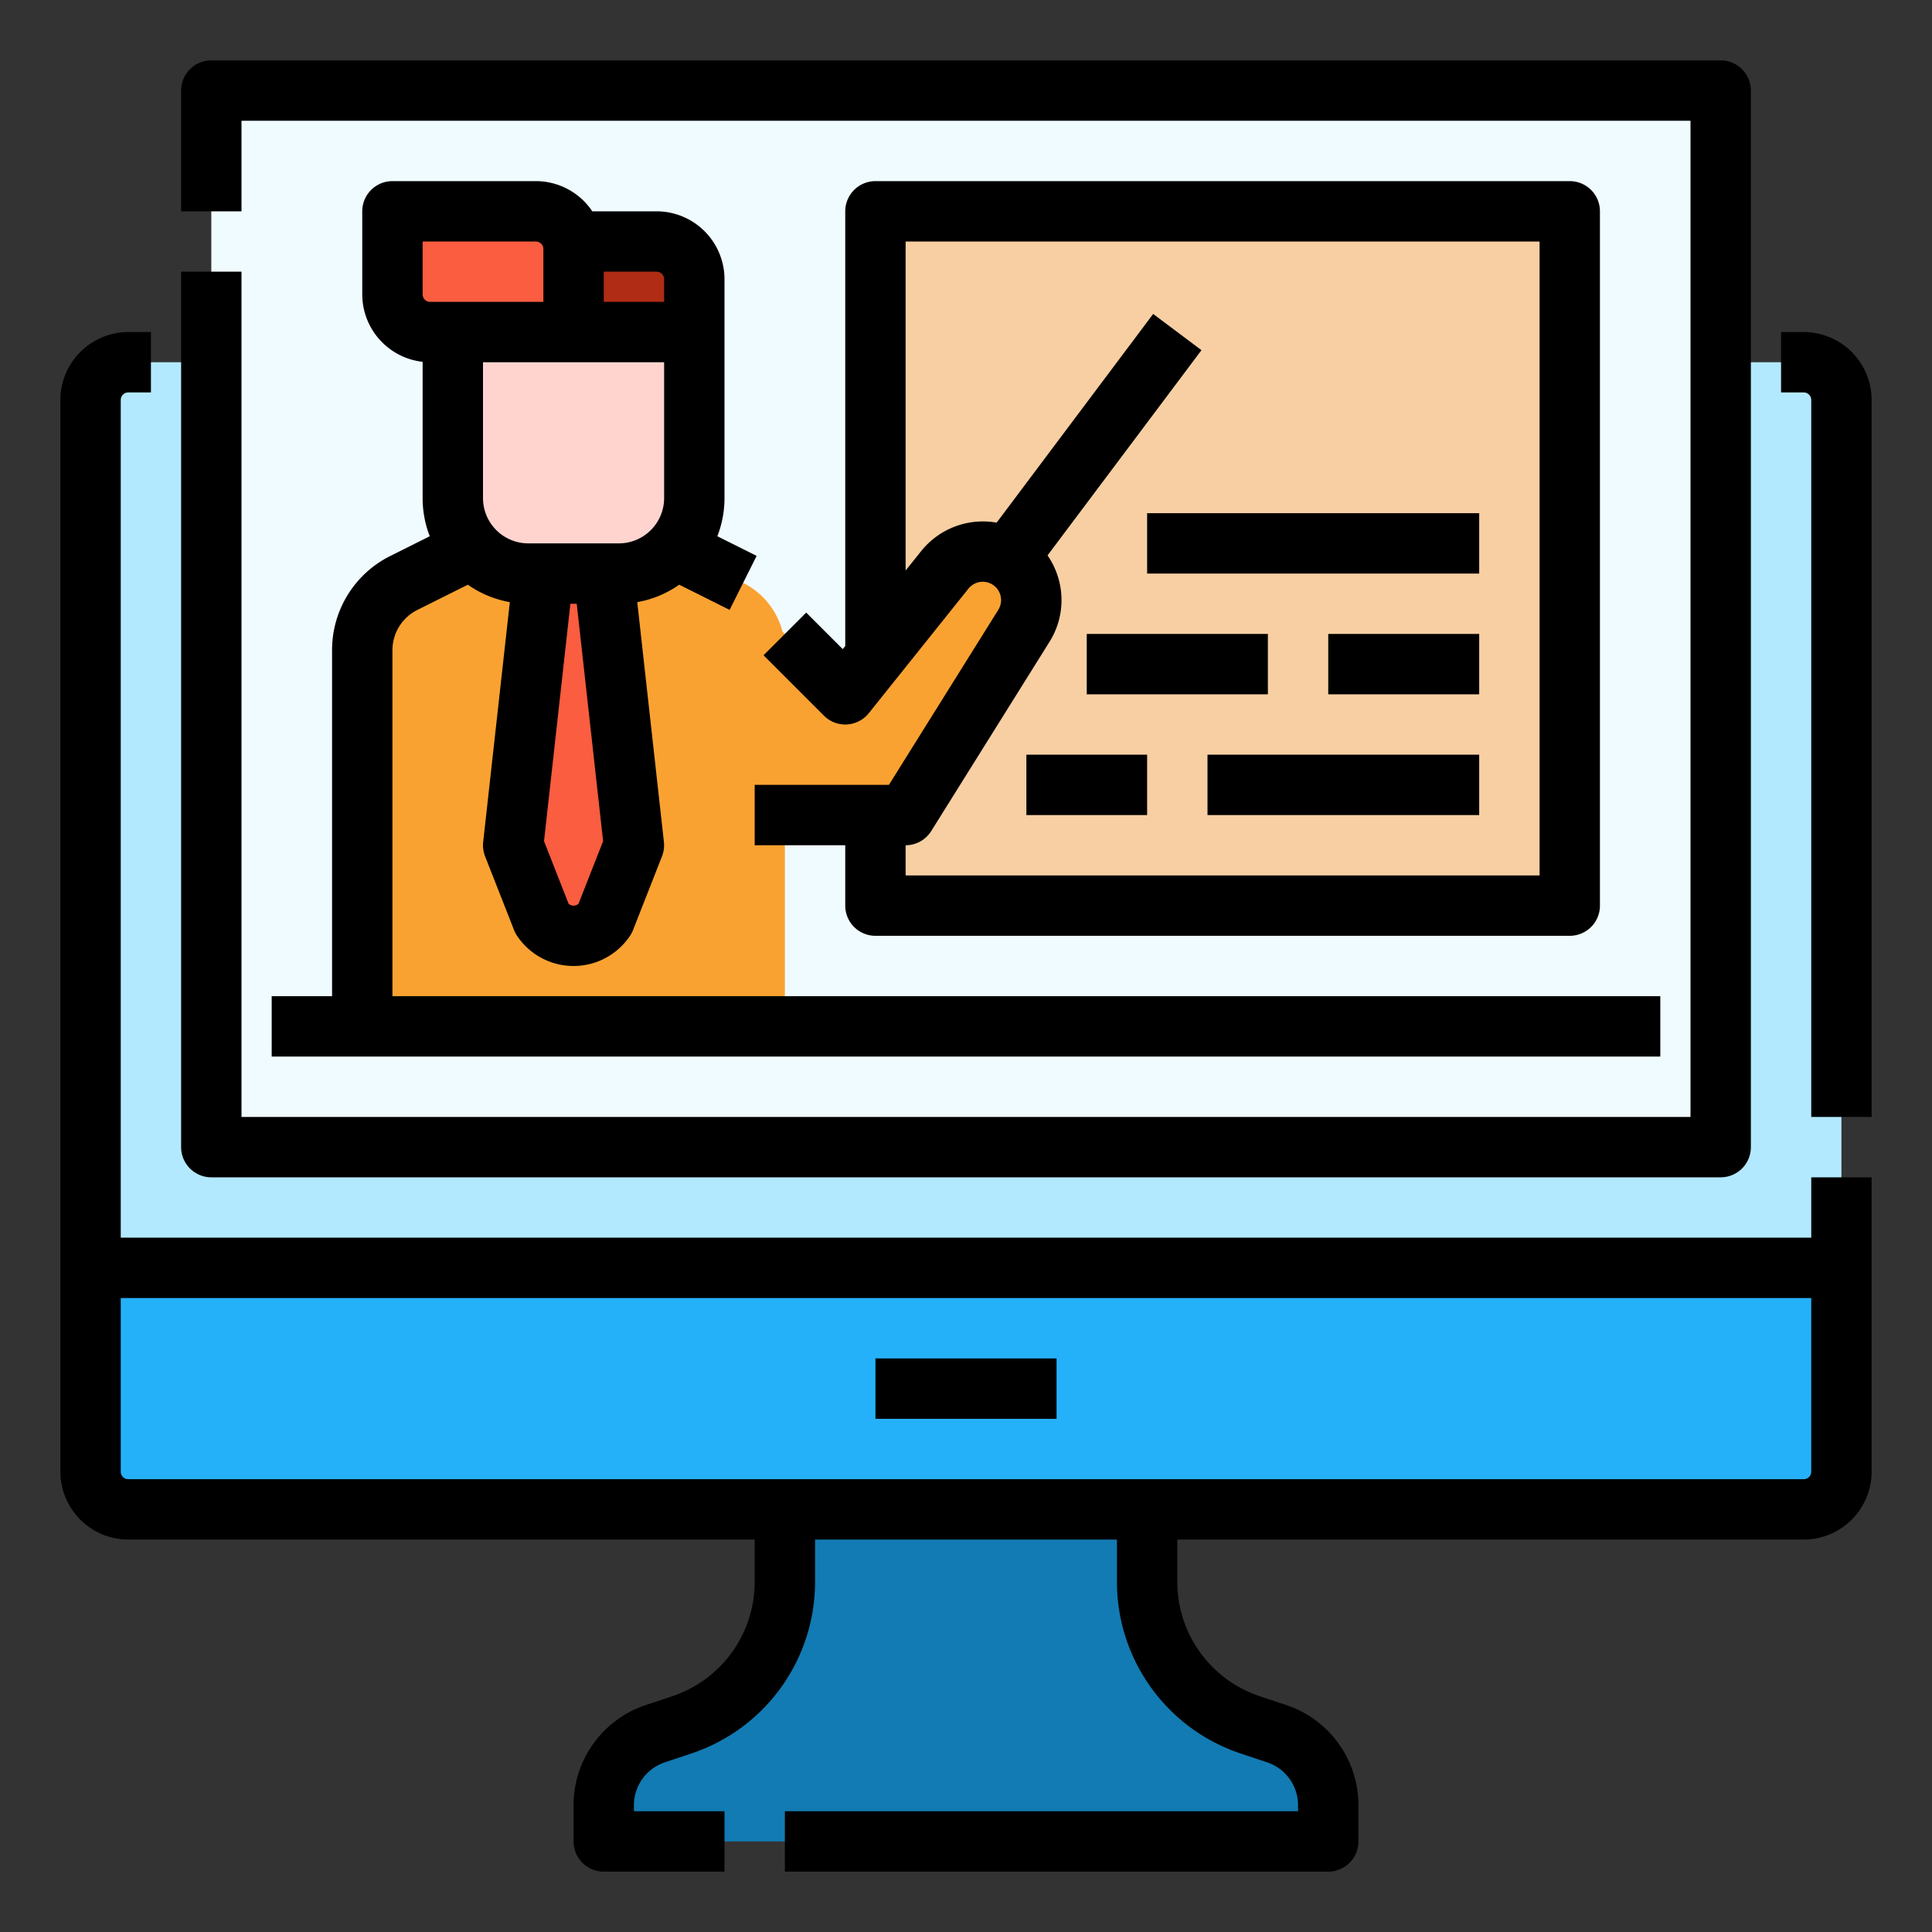 <?xml version="1.0" encoding="UTF-8"?> <svg xmlns="http://www.w3.org/2000/svg" id="Filled_cutting_Ex" height="512" viewBox="0 0 512 512" width="512" data-name="Filled cutting Ex"><rect x="0" y="0" width="512" height="512" fill="#333333" stroke="none"/> <g> <rect fill="#b3e9ff" height="304" rx="10" width="464" x="24" y="96"></rect> <path d="m352 488h-192v-9.585a20 20 0 0 1 13.675-18.973l6.974-2.325a40 40 0 0 0 27.351-37.947v-19.17h96v19.17a40 40 0 0 0 27.351 37.947l6.974 2.325a20 20 0 0 1 13.675 18.973z" fill="#127bb3"></path> <path d="m24 336h464a0 0 0 0 1 0 0v54a10 10 0 0 1 -10 10h-444a10 10 0 0 1 -10-10v-54a0 0 0 0 1 0 0z" fill="#25b1fa"></path> <path d="m56 24h400v280h-400z" fill="#f0fbff"></path> <path d="m152 88h-38a10 10 0 0 1 -10-10v-22h38a10 10 0 0 1 10 10z" fill="#fa5d3f"></path> <path d="m232 56h184v184h-184z" fill="#f7cfa3"></path> <path d="m264.506 146.835a12.86 12.86 0 0 0 -14.106 4.165l-26.4 33-16.634-16.634a20 20 0 0 0 -10.422-12.894l-20.944-10.472h-48l-20.944 10.472a20 20 0 0 0 -11.056 17.889v99.639h112v-56h32l31.344-50.151a12.858 12.858 0 0 0 -6.838-19.014z" fill="#faa231"></path> <path d="m120 88h64a0 0 0 0 1 0 0v44a20 20 0 0 1 -20 20h-24a20 20 0 0 1 -20-20v-44a0 0 0 0 1 0 0z" fill="#ffd4cf"></path> <path d="m168 224-7.679 19.547a10 10 0 0 1 -16.642 0l-7.679-19.547 8-72h16z" fill="#fa5d3f"></path> <path d="m152 64h22a10 10 0 0 1 10 10v14a0 0 0 0 1 0 0h-32a0 0 0 0 1 0 0v-24a0 0 0 0 1 0 0z" fill="#b02c14"></path> <g> <path d="m480 328h-448v-222a2 2 0 0 1 2-2h6v-16h-6a18.021 18.021 0 0 0 -18 18v284a18.021 18.021 0 0 0 18 18h166v11.169a31.961 31.961 0 0 1 -21.88 30.359l-6.974 2.324a27.964 27.964 0 0 0 -19.146 26.563v9.585a8 8 0 0 0 8 8h32v-16h-24v-1.585a11.986 11.986 0 0 1 8.205-11.384l6.975-2.324a47.941 47.941 0 0 0 32.82-45.538v-11.169h80v11.169a47.941 47.941 0 0 0 32.821 45.538l6.974 2.324a11.986 11.986 0 0 1 8.2 11.384v1.585h-135.995v16h144a8 8 0 0 0 8-8v-9.585a27.964 27.964 0 0 0 -19.146-26.563l-6.973-2.324a31.96 31.96 0 0 1 -21.881-30.359v-11.169h166a18.021 18.021 0 0 0 18-18v-78h-16zm0 62a2 2 0 0 1 -2 2h-444a2 2 0 0 1 -2-2v-46h448z"></path> <path d="m478 88h-6v16h6a2 2 0 0 1 2 2v190h16v-190a18.021 18.021 0 0 0 -18-18z"></path> <path d="m232 360h48v16h-48z"></path> <path d="m56 312h400a8 8 0 0 0 8-8v-280a8 8 0 0 0 -8-8h-400a8 8 0 0 0 -8 8v32h16v-24h384v264h-384v-224h-16v232a8 8 0 0 0 8 8z"></path> <path d="m88 172.361v91.639h-16v16h368v-16h-336v-91.639a11.936 11.936 0 0 1 6.634-10.734l13.347-6.673a27.868 27.868 0 0 0 11.128 4.618l-7.06 63.545a7.994 7.994 0 0 0 .5 3.808l7.679 19.547a8.025 8.025 0 0 0 .79 1.512 18 18 0 0 0 29.954 0 8.025 8.025 0 0 0 .79-1.512l7.679-19.547a7.994 7.994 0 0 0 .5-3.808l-7.06-63.545a27.868 27.868 0 0 0 11.128-4.618l13.347 6.673 7.156-14.31-10.411-5.206a27.858 27.858 0 0 0 1.899-10.111v-58a18.021 18.021 0 0 0 -18-18h-17.041a17.993 17.993 0 0 0 -14.959-8h-38a8 8 0 0 0 -8 8v22a18.026 18.026 0 0 0 16 17.889v36.111a27.858 27.858 0 0 0 1.889 10.111l-10.411 5.206a27.847 27.847 0 0 0 -15.478 25.044zm40-76.361h48v36a12.013 12.013 0 0 1 -12 12h-24a12.013 12.013 0 0 1 -12-12zm25.306 143.525a2.033 2.033 0 0 1 -2.612 0l-6.524-16.608 6.99-62.917h1.68l6.99 62.917zm22.694-165.525v6h-16v-8h14a2 2 0 0 1 2 2zm-64-10h30a2 2 0 0 1 2 2v14h-30a2 2 0 0 1 -2-2z"></path> <path d="m235.566 208h-35.566v16h24v16a8 8 0 0 0 8 8h184a8 8 0 0 0 8-8v-184a8 8 0 0 0 -8-8h-184a8 8 0 0 0 -8 8v115.194l-.663.829-9.68-9.68-11.314 11.314 16 16a8 8 0 0 0 11.9-.659l26.4-33a4.877 4.877 0 0 1 5.331-1.575 4.859 4.859 0 0 1 2.584 7.185zm42.562-37.91a20.738 20.738 0 0 0 1.939-18.114 21.015 21.015 0 0 0 -2.453-4.795l40.786-54.381-12.8-9.6-41.48 55.306a20.954 20.954 0 0 0 -19.969 7.5l-4.151 5.187v-87.193h168v168h-168v-8a8 8 0 0 0 6.784-3.76z"></path> <path d="m304 136h88v16h-88z"></path> <path d="m288 168h48v16h-48z"></path> <path d="m352 168h40v16h-40z"></path> <path d="m272 200h32v16h-32z"></path> <path d="m320 200h72v16h-72z"></path> </g> </g> </svg> 